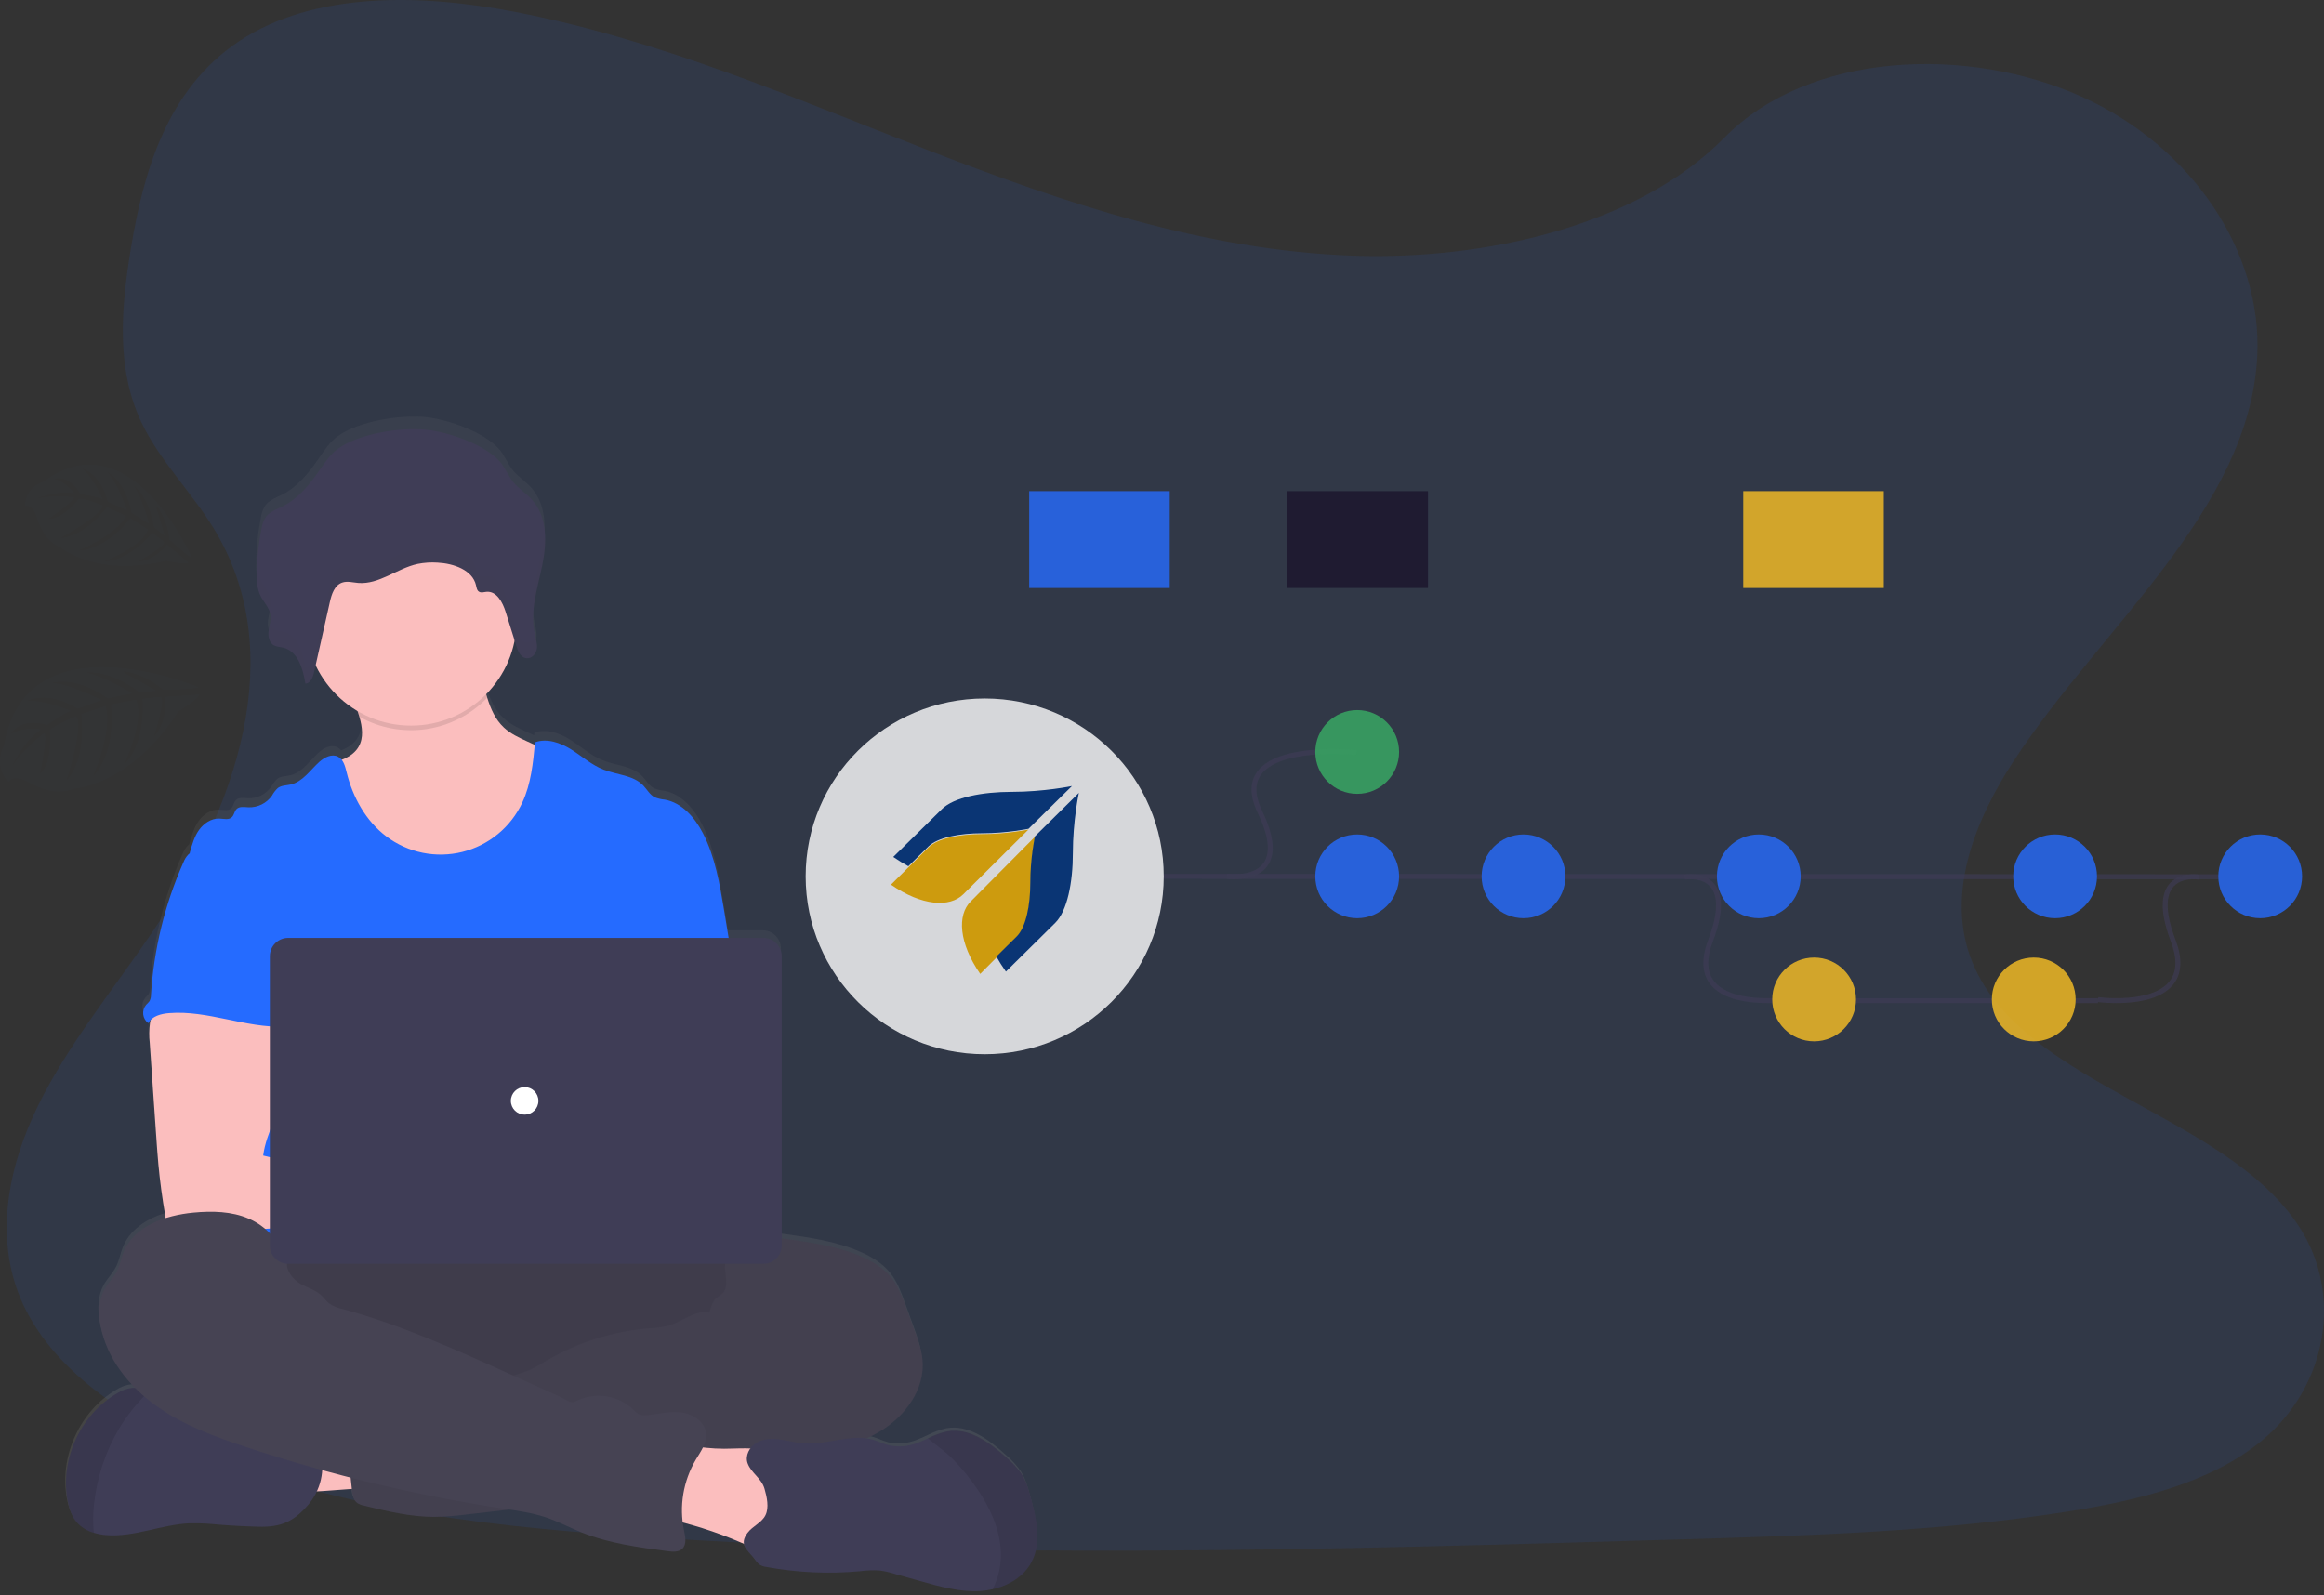 <svg xmlns="http://www.w3.org/2000/svg" width="472" height="324" viewBox="0 0 472 324" fill="none"><rect x="0" y="0" width="472" height="324" fill="#333333" stroke="none"/><path opacity="0.1" d="M274.813 51.934C244.642 50.885 215.907 41.146 188.462 30.489C161.018 19.832 133.845 8.024 104.396 2.378C85.455 -1.253 63.796 -1.766 48.533 8.388C33.849 18.177 29.103 35.03 26.548 50.68C24.632 62.46 23.499 74.851 28.762 85.876C32.413 93.531 38.897 99.964 43.382 107.297C58.98 132.807 47.955 164.265 31.047 189.173C23.122 200.856 13.919 212.016 7.798 224.444C1.677 236.873 -1.153 251.133 4.199 263.823C9.509 276.41 22.157 285.845 35.853 292.488C63.679 305.98 96.457 309.844 128.446 312.031C199.222 316.874 270.38 314.777 341.342 312.679C367.607 311.9 393.984 311.112 419.819 307.052C434.169 304.796 448.984 301.215 459.398 292.6C472.619 281.631 475.896 263.054 467.039 249.301C452.177 226.23 411.097 220.496 400.697 195.737C394.977 182.11 400.85 166.927 409.158 154.289C426.985 127.171 456.862 103.386 458.438 72.39C459.52 51.104 445.156 29.785 422.948 19.711C399.666 9.152 367.388 10.481 350.223 27.958C332.527 45.934 301.451 52.857 274.813 51.934Z" fill="#256BFF"></path><path d="M209.189 303.714C208.723 302.026 208.256 300.32 207.324 298.852C206.459 297.607 205.433 296.482 204.271 295.509C200.891 292.442 196.742 289.328 192.262 290.101C190.876 290.408 189.537 290.897 188.28 291.556C187.628 291.859 186.97 292.162 186.299 292.418C184.409 293.208 182.321 293.391 180.323 292.94C179.297 292.665 178.341 292.171 177.33 291.864C176.85 291.719 176.358 291.613 175.861 291.547C176.839 291.109 177.787 290.609 178.7 290.05C183.726 286.973 187.735 281.412 187.176 275.463C186.984 273.463 186.299 271.547 185.619 269.659L183.828 264.708C183.055 262.564 182.253 260.378 180.84 258.597C179.269 256.611 177.031 255.264 174.719 254.261C169.754 252.103 164.328 251.343 158.972 250.606L158.599 250.555V192.688C158.599 191.699 158.206 190.75 157.506 190.051C156.807 189.351 155.858 188.959 154.869 188.959H147.83C147.519 187.056 147.208 185.158 146.897 183.262C146.012 177.849 145.093 172.339 142.599 167.468C140.968 164.279 138.371 161.235 134.87 160.61C134.182 160.548 133.506 160.391 132.861 160.144C131.835 159.64 131.276 158.521 130.488 157.696C128.455 155.566 125.15 155.533 122.428 154.433C120.022 153.477 118.055 151.678 115.864 150.293C113.673 148.909 110.95 147.925 108.526 148.825C108.526 149.002 108.493 149.179 108.475 149.352L106.918 148.634C105.239 147.855 103.529 147.058 102.181 145.781C100.452 144.149 99.529 141.986 98.811 139.688C98.736 139.45 98.666 139.222 98.592 138.965C101.571 135.925 103.589 132.074 104.391 127.893L104.769 129.119C104.854 129.395 104.953 129.666 105.067 129.931C105.26 130.443 105.581 130.897 105.999 131.25C106.119 131.344 106.25 131.42 106.391 131.478C106.52 131.529 106.654 131.564 106.792 131.581C106.985 131.605 107.182 131.591 107.37 131.539C107.685 131.441 107.974 131.274 108.216 131.05C108.459 130.826 108.647 130.55 108.768 130.243C108.843 130.06 108.897 129.869 108.932 129.674C108.95 129.557 108.96 129.438 108.964 129.32C108.964 129.283 108.964 129.245 108.964 129.208C108.964 129.171 108.964 129.045 108.964 128.966C108.964 128.886 108.964 128.882 108.964 128.835C108.964 128.788 108.964 128.681 108.941 128.602V128.481C108.941 128.387 108.913 128.294 108.894 128.206C108.876 128.117 108.894 128.154 108.894 128.131C108.871 128.015 108.843 127.893 108.82 127.777C108.82 127.749 108.82 127.716 108.82 127.688C108.82 127.66 108.778 127.497 108.754 127.399C108.731 127.301 108.722 127.273 108.708 127.208V127.18C108.661 126.994 108.619 126.812 108.577 126.625C108.238 125.007 108.152 123.347 108.321 121.702C108.6 119.289 109.045 116.898 109.654 114.547L109.752 114.122C109.789 113.959 109.827 113.796 109.859 113.628C109.934 113.292 110.008 112.957 110.078 112.617L110.246 111.759L110.372 110.994V110.896C110.634 109.164 110.689 107.406 110.535 105.661C110.321 103.223 109.566 100.915 107.911 99.079C106.741 97.778 105.197 96.818 104.111 95.452C103.095 94.174 102.522 92.599 101.468 91.345C98.559 87.872 91.091 85.196 86.508 84.73C81.259 84.198 72.779 85.541 68.546 88.641C66.98 89.783 65.908 91.438 64.817 93.004C62.812 95.918 60.537 98.827 57.325 100.463C56.113 101.079 54.724 101.545 53.917 102.617C53.438 103.344 53.127 104.169 53.008 105.032C52.391 108.067 52.069 111.155 52.048 114.253C52.048 114.64 52.048 115.027 52.048 115.418C52.058 116.58 52.305 117.727 52.775 118.789C52.85 118.947 52.934 119.101 53.022 119.255L53.078 119.353C53.642 120.159 54.141 121.008 54.57 121.894C54.677 122.141 54.754 122.401 54.798 122.667C54.878 123.35 54.834 124.042 54.668 124.709C54.668 124.812 54.626 124.914 54.607 125.017L54.565 125.217C54.565 125.287 54.565 125.357 54.528 125.423C54.491 125.623 54.458 125.823 54.43 126.019C54.359 126.559 54.394 127.106 54.533 127.632C54.597 127.925 54.722 128.201 54.9 128.443C55.079 128.684 55.306 128.884 55.568 129.031C55.833 129.158 56.116 129.246 56.407 129.292C56.7 129.343 56.999 129.376 57.288 129.441C57.66 129.526 58.019 129.659 58.355 129.837C58.678 129.992 58.98 130.186 59.255 130.415C59.391 130.539 59.52 130.67 59.642 130.807C59.888 131.089 60.11 131.391 60.304 131.711C60.404 131.876 60.497 132.044 60.584 132.215C60.918 132.889 61.185 133.595 61.381 134.322C61.502 134.756 61.605 135.194 61.693 135.632C61.735 135.828 61.773 136.024 61.805 136.215C61.838 136.406 61.87 136.602 61.898 136.793C62.026 136.786 62.151 136.76 62.271 136.718C62.957 136.471 63.339 135.674 63.553 134.9C63.591 134.77 63.623 134.644 63.651 134.518C63.758 134.052 63.87 133.539 63.978 133.049C65.815 136.952 68.778 140.215 72.485 142.42C72.616 142.806 72.742 143.189 72.854 143.58C73.464 145.692 73.758 147.902 72.7 149.748C71.945 151.058 70.677 151.864 69.26 152.424C69.055 152.151 68.792 151.928 68.49 151.771C67.264 151.156 65.791 151.902 64.761 152.82C62.896 154.508 61.376 156.927 58.924 157.482C58.038 157.687 57.059 157.645 56.323 158.186C55.836 158.644 55.428 159.18 55.115 159.771C54.583 160.535 53.868 161.153 53.035 161.569C52.201 161.984 51.277 162.183 50.346 162.148C49.493 162.106 48.482 161.911 47.899 162.535C47.465 163.001 47.433 163.738 46.967 164.181C46.342 164.796 45.316 164.498 44.445 164.461C42.785 164.391 41.242 165.463 40.296 166.838C39.349 168.213 38.897 169.859 38.431 171.5V171.528C38.311 171.615 38.197 171.71 38.09 171.812C37.639 172.294 37.288 172.861 37.06 173.481C33.29 182.065 31.065 191.247 30.487 200.604C30.496 201.06 30.394 201.511 30.189 201.918C29.98 202.185 29.751 202.434 29.503 202.664C29.282 202.935 29.117 203.248 29.019 203.584C28.921 203.921 28.891 204.273 28.931 204.621C28.971 204.969 29.081 205.305 29.254 205.609C29.427 205.914 29.659 206.181 29.937 206.394C30.071 206.151 30.239 205.928 30.436 205.732C30.384 205.946 30.338 206.156 30.305 206.347C30.118 207.707 30.101 209.085 30.254 210.45C30.695 216.926 31.141 223.398 31.592 229.866C31.718 231.698 31.844 233.526 32.011 235.353C32.338 238.89 32.804 242.413 33.41 245.921C33.438 246.08 33.471 246.243 33.513 246.387C29.713 247.595 26.333 249.777 24.912 253.418C24.417 254.676 24.194 256.047 23.588 257.254C22.921 258.578 21.825 259.636 21.098 260.932C19.844 263.161 19.788 265.893 20.245 268.391C21.126 273.263 23.76 277.617 27.238 281.16C27.084 281.16 26.925 281.16 26.772 281.16C25.635 281.286 24.545 281.677 23.588 282.302C16.231 286.6 12.026 295.821 13.56 304.241C13.863 305.886 14.39 307.555 15.49 308.809C16.404 309.806 17.58 310.527 18.884 310.888C19.699 311.134 20.538 311.29 21.387 311.355C27.121 311.821 32.673 309.164 38.422 308.94C40.326 308.909 42.23 308.998 44.123 309.206C46.892 309.436 49.666 309.582 52.444 309.644C56.962 309.751 59.502 308.548 62.383 305.173C63.091 304.334 63.683 303.402 64.141 302.404C66.593 302.264 69.301 302.05 71.259 301.891L71.287 302.162C71.395 303.094 71.558 304.166 72.304 304.754C72.723 305.043 73.2 305.238 73.702 305.327C78.411 306.483 83.175 307.658 88.023 307.658C90.299 307.612 92.569 307.438 94.825 307.136L103.342 306.152C105.824 306.467 108.273 307 110.661 307.746C113.123 308.581 115.421 309.821 117.826 310.805C123.421 313.07 129.434 313.881 135.392 314.674C136.408 314.809 137.574 314.902 138.324 314.208C139.294 313.275 138.972 311.718 138.697 310.413C138.585 309.877 138.502 309.341 138.436 308.8C142.457 309.86 146.39 311.225 150.203 312.884L150.869 313.177C151.065 314.194 152.002 315.005 152.902 316.1C153.197 316.563 153.543 316.991 153.932 317.378C154.377 317.667 154.883 317.848 155.41 317.909C161.699 319.081 168.121 319.371 174.491 318.772C175.794 318.594 177.113 318.549 178.425 318.636C179.39 318.768 180.341 318.981 181.269 319.275L186.663 320.823C190.639 321.96 194.709 323.112 198.835 322.855C199.671 322.803 200.502 322.683 201.32 322.496C204.583 321.741 207.622 319.918 209.189 316.986C211.403 313 210.382 308.096 209.189 303.714Z" fill="url(#paint0_linear)"></path><path d="M58.28 302.805C57.297 300.567 56.364 297.994 57.348 295.756C57.99 294.438 59.093 293.402 60.448 292.843C61.789 292.296 63.202 291.947 64.644 291.808C69.168 291.214 73.746 291.152 78.284 291.621C78.615 294.241 77.916 296.898 77.315 299.43C76.769 301.761 76.457 302.106 74.051 302.227C72.494 302.311 58.649 303.63 58.28 302.805Z" fill="#FBBEBE"></path><path d="M99.797 287.71C136.614 287.71 166.461 279.361 166.461 269.063C166.461 258.764 136.614 250.415 99.797 250.415C62.979 250.415 33.133 258.764 33.133 269.063C33.133 279.361 62.979 287.71 99.797 287.71Z" fill="#464353"></path><path opacity="0.1" d="M99.797 287.71C136.614 287.71 166.461 279.361 166.461 269.063C166.461 258.764 136.614 250.415 99.797 250.415C62.979 250.415 33.133 258.764 33.133 269.063C33.133 279.361 62.979 287.71 99.797 287.71Z" fill="black"></path><path d="M111.745 170.624C109.46 175.039 105.665 178.487 101.051 180.339C98.327 181.331 95.46 181.876 92.561 181.952C89.396 182.096 86.165 181.891 83.191 180.81C79.201 179.365 75.886 176.409 73.401 172.964C70.917 169.519 69.206 165.584 67.719 161.617C66.935 159.552 66.189 157.351 66.558 155.17C68.959 154.624 71.588 153.822 72.828 151.692C73.886 149.865 73.593 147.673 72.982 145.585C72.809 144.993 72.609 144.406 72.408 143.841C71.942 142.49 70.334 139.921 71.476 138.765C72.189 138.033 75.177 137.66 76.208 137.184C79.382 135.721 82.31 133.604 85.797 132.909C88.813 132.308 91.927 132.872 94.939 133.497C95.338 133.555 95.722 133.693 96.067 133.902C96.46 134.234 96.751 134.67 96.906 135.161C97.764 137.25 98.267 139.557 98.957 141.734C99.675 144.014 100.598 146.154 102.328 147.771C103.675 149.035 105.391 149.827 107.069 150.596L111.199 152.489C111.934 152.764 112.601 153.195 113.153 153.752C113.693 154.495 114.016 155.373 114.085 156.289C114.825 161.194 114.007 166.208 111.745 170.624Z" fill="#FBBEBE"></path><path opacity="0.1" d="M98.942 141.734C95.653 145.159 91.32 147.395 86.623 148.092C81.927 148.789 77.131 147.907 72.99 145.585C72.817 144.993 72.617 144.406 72.416 143.842C71.95 142.49 70.342 139.921 71.484 138.765C72.197 138.033 75.185 137.66 76.216 137.184C79.39 135.721 82.318 133.604 85.805 132.909C88.821 132.308 91.935 132.872 94.947 133.497C95.346 133.555 95.73 133.693 96.075 133.902C96.468 134.234 96.759 134.671 96.914 135.161C97.749 137.25 98.252 139.557 98.942 141.734Z" fill="black"></path><path d="M83.48 147.389C95.323 147.389 104.924 137.788 104.924 125.945C104.924 114.101 95.323 104.5 83.48 104.5C71.636 104.5 62.035 114.101 62.035 125.945C62.035 137.788 71.636 147.389 83.48 147.389Z" fill="#FBBEBE"></path><path d="M148.814 195.541L147.052 184.866C146.161 179.509 145.243 174.05 142.753 169.225C141.117 166.064 138.52 163.053 135.019 162.428C134.33 162.367 133.652 162.21 133.006 161.962C131.98 161.468 131.42 160.358 130.633 159.538C128.6 157.431 125.29 157.398 122.568 156.326C120.162 155.393 118.195 153.599 116.004 152.228C113.813 150.858 111.086 149.897 108.661 150.774C108.27 154.946 107.855 159.212 106.083 163.011C104.93 165.484 103.239 167.669 101.133 169.404C99.028 171.14 96.56 172.383 93.912 173.043C91.264 173.702 88.502 173.762 85.828 173.217C83.154 172.671 80.636 171.535 78.457 169.892C74.304 166.764 71.642 161.939 70.402 156.89C70.099 155.659 69.754 154.247 68.621 153.683C67.395 153.067 65.922 153.813 64.892 154.718C63.027 156.391 61.502 158.787 59.05 159.351C58.165 159.556 57.186 159.515 56.449 160.051C55.959 160.502 55.55 161.034 55.237 161.622C54.7 162.38 53.983 162.993 53.151 163.404C52.318 163.816 51.396 164.014 50.468 163.981C49.615 163.939 48.603 163.743 48.02 164.363C47.587 164.829 47.554 165.556 47.088 165.99C46.459 166.601 45.438 166.302 44.561 166.27C42.902 166.2 41.359 167.262 40.408 168.6C39.457 169.938 39.009 171.593 38.543 173.197C43.638 184.544 48.3 195.905 53.395 207.252C53.634 207.679 53.761 208.16 53.764 208.65C53.662 209.158 53.445 209.637 53.13 210.049C50.631 214.063 50.71 219.111 50.985 223.829C51.26 228.547 51.596 233.53 49.489 237.759C48.916 238.919 48.17 239.982 47.624 241.143C46.347 243.772 45.885 252.182 46.631 255.007H152.026C150.016 249.483 150.781 238.397 151.201 232.533C151.494 228.43 150.734 224.333 150.408 220.23C149.695 211.853 150.198 203.904 148.814 195.541Z" fill="#256BFF"></path><path d="M30.468 207.755C30.282 209.104 30.263 210.471 30.412 211.825L31.75 231.064C31.876 232.878 32.002 234.686 32.169 236.495C32.491 240.006 32.971 243.488 33.568 246.966C33.581 247.459 33.79 247.928 34.149 248.268C34.507 248.608 34.986 248.792 35.479 248.779C41.377 250.028 47.47 249.977 53.488 249.637C62.672 249.124 71.842 247.954 81.039 248.154C83.408 248.206 86.167 248.154 87.603 246.29C89.039 244.425 88.205 241.409 86.331 239.903C84.457 238.397 81.911 238.038 79.506 238.038C76.322 238.006 73.138 238.458 69.963 238.271C67.049 238.099 64.201 237.395 61.376 236.691L53.451 234.719C53.754 232.318 54.667 230.057 55.535 227.778C57.092 223.736 58.546 219.559 58.574 215.228C58.602 210.897 56.97 206.343 53.423 203.862C50.505 201.825 46.747 201.448 43.19 201.532C40.603 201.606 36.132 200.986 33.769 201.998C31.899 202.818 30.818 205.923 30.468 207.755Z" fill="#FBBEBE"></path><path d="M154.206 251.744C155.758 251.152 157.469 251.366 159.133 251.59C164.49 252.322 169.926 253.072 174.89 255.212C177.221 256.21 179.44 257.543 181.016 259.506C182.415 261.273 183.23 263.436 184.004 265.566L185.794 270.47C186.475 272.335 187.165 274.237 187.356 276.218C187.916 282.088 183.902 287.621 178.853 290.67C173.804 293.719 167.86 294.805 162.07 295.943C156.28 297.08 150.467 298.339 144.7 299.672C142.011 300.37 139.282 300.907 136.528 301.28C130.356 301.98 123.904 300.949 118.039 302.991C115.709 303.807 113.42 305.019 111 305.583C109.393 305.921 107.768 306.169 106.133 306.325L95.033 307.593C92.776 307.894 90.504 308.069 88.227 308.115C83.379 308.115 78.61 306.968 73.901 305.821C73.401 305.733 72.924 305.541 72.503 305.257C71.757 304.67 71.594 303.63 71.487 302.688C71.011 298.521 70.595 294.348 70.237 290.171C70.125 288.815 70.041 287.346 70.783 286.204C71.715 284.806 73.533 284.367 75.193 284.097C82.23 282.946 89.359 282.451 96.488 282.619C99.196 279.911 103.662 279.897 107.21 278.424C108.515 277.824 109.778 277.137 110.991 276.368C117.337 272.665 124.429 270.424 131.75 269.808C133.184 269.765 134.608 269.561 135.997 269.202C138.743 268.349 141.246 266.028 144.066 266.596C144.416 265.631 144.659 264.34 145.465 263.678C145.866 263.338 146.36 263.109 146.728 262.746C147.507 261.958 147.577 260.718 147.46 259.618C147.344 258.518 147.083 257.389 147.367 256.317C147.485 255.911 147.659 255.524 147.884 255.166C149.283 252.751 151.395 251.511 154.206 251.744Z" fill="#464353"></path><path opacity="0.05" d="M154.206 251.744C155.758 251.152 157.469 251.366 159.133 251.59C164.49 252.322 169.926 253.072 174.89 255.212C177.221 256.21 179.44 257.543 181.016 259.506C182.415 261.273 183.23 263.436 184.004 265.566L185.794 270.47C186.475 272.335 187.165 274.237 187.356 276.218C187.916 282.088 183.902 287.621 178.853 290.67C173.804 293.719 167.86 294.805 162.07 295.943C156.28 297.08 150.467 298.339 144.7 299.672C142.011 300.37 139.282 300.907 136.528 301.28C130.356 301.98 123.904 300.949 118.039 302.991C115.709 303.807 113.42 305.019 111 305.583C109.393 305.921 107.768 306.169 106.133 306.325L95.033 307.593C92.776 307.894 90.504 308.069 88.227 308.115C83.379 308.115 78.61 306.968 73.901 305.821C73.401 305.733 72.924 305.541 72.503 305.257C71.757 304.67 71.594 303.63 71.487 302.688C71.011 298.521 70.595 294.348 70.237 290.171C70.125 288.815 70.041 287.346 70.783 286.204C71.715 284.806 73.533 284.367 75.193 284.097C82.23 282.946 89.359 282.451 96.488 282.619C99.196 279.911 103.662 279.897 107.21 278.424C108.515 277.824 109.778 277.137 110.991 276.368C117.337 272.665 124.429 270.424 131.75 269.808C133.184 269.765 134.608 269.561 135.997 269.202C138.743 268.349 141.246 266.028 144.066 266.596C144.416 265.631 144.659 264.34 145.465 263.678C145.866 263.338 146.36 263.109 146.728 262.746C147.507 261.958 147.577 260.718 147.46 259.618C147.344 258.518 147.083 257.389 147.367 256.317C147.485 255.911 147.659 255.524 147.884 255.166C149.283 252.751 151.395 251.511 154.206 251.744Z" fill="black"></path><path d="M62.571 305.686C59.686 309.028 57.145 310.222 52.628 310.115C49.849 310.049 47.074 309.905 44.302 309.681C42.407 309.476 40.501 309.387 38.596 309.415C32.843 309.639 27.291 312.273 21.552 311.812C20.703 311.745 19.864 311.588 19.049 311.345C17.747 310.987 16.57 310.273 15.65 309.285C14.55 308.04 14.023 306.39 13.72 304.758C12.186 296.395 16.391 287.286 23.752 283.03C24.713 282.409 25.805 282.021 26.941 281.897C28.055 281.892 29.157 282.134 30.167 282.605L30.237 282.633C33.228 283.864 35.944 285.677 38.227 287.966C38.574 288.363 38.987 288.696 39.449 288.95C39.909 289.124 40.397 289.216 40.889 289.22L47.015 289.607C48.053 289.638 49.084 289.781 50.092 290.032C51.202 290.419 52.284 290.887 53.327 291.43C56.623 292.903 60.278 293.295 63.839 293.864C64.183 293.883 64.51 294.014 64.772 294.237C64.914 294.413 65.013 294.621 65.061 294.843C65.561 296.716 65.596 298.683 65.162 300.573C64.728 302.463 63.839 304.218 62.571 305.686Z" fill="#3F3D56"></path><path opacity="0.1" d="M30.237 282.638C27.86 284.907 25.799 287.485 24.107 290.302C21.392 294.951 19.686 300.12 19.1 305.472C18.878 307.424 18.86 309.394 19.049 311.35C17.747 310.991 16.57 310.278 15.65 309.29C14.55 308.045 14.023 306.395 13.72 304.763C12.186 296.4 16.391 287.29 23.752 283.034C24.713 282.414 25.805 282.026 26.941 281.901C28.055 281.897 29.157 282.139 30.167 282.61L30.237 282.638Z" fill="black"></path><path d="M148.878 294.236C152.305 294.143 156.151 293.971 158.668 296.278C161.069 298.46 161.386 302.059 161.544 305.299L161.726 309.061C161.782 310.208 161.829 311.392 161.367 312.455C160.547 314.319 158.295 315.219 156.239 315.112C154.183 315.005 152.295 314.105 150.417 313.294C145.316 311.097 140.005 309.424 134.566 308.301C134.744 305.7 135.039 303.111 135.452 300.535C135.737 298.749 135.783 295.761 136.977 294.278C138.24 292.712 139.886 293.561 141.601 293.85C144.008 294.217 146.446 294.346 148.878 294.236Z" fill="#FBBEBE"></path><path d="M58.322 256.434C58.322 256.9 57.59 256.434 57.524 255.935C57.012 252.164 54.019 249.054 50.532 247.544C47.045 246.033 43.073 245.954 39.297 246.313C33.586 246.854 27.176 249.04 25.087 254.378C24.593 255.627 24.369 256.979 23.763 258.177C23.092 259.492 21.997 260.541 21.269 261.818C20.015 264.028 19.964 266.736 20.416 269.235C21.633 275.902 26.192 281.603 31.716 285.552C37.241 289.5 43.697 291.859 50.135 293.985C67.159 299.599 84.625 303.771 102.348 306.455C105.219 306.889 108.119 307.29 110.87 308.213C113.331 309.038 115.634 310.273 118.039 311.243C123.634 313.49 129.652 314.292 135.615 315.08C136.631 315.21 137.796 315.303 138.547 314.613C139.517 313.714 139.195 312.147 138.92 310.856C137.908 305.946 138.757 300.835 141.302 296.516C142.3 294.838 143.596 293.118 143.409 291.174C143.185 288.908 140.929 287.304 138.682 286.941C136.435 286.577 134.151 287.113 131.894 287.407C131.116 287.51 130.267 287.575 129.587 287.179C129.251 286.952 128.947 286.683 128.682 286.377C127.128 284.877 125.139 283.909 123 283.61C120.861 283.311 118.682 283.697 116.776 284.712C115.942 285.179 114.678 284.139 113.811 283.747L104.007 279.309C92.744 274.214 81.425 269.095 69.51 265.869C68.559 265.682 67.656 265.307 66.853 264.764C66.261 264.298 65.836 263.664 65.291 263.147C64.102 262.023 62.447 261.576 61.021 260.779C59.594 259.981 57.995 258.033 58.322 256.434Z" fill="#464353"></path><path d="M209.465 317.359C207.898 320.263 204.859 322.072 201.595 322.818C200.776 323.003 199.944 323.121 199.106 323.172C194.98 323.429 190.906 322.287 186.929 321.159L181.531 319.639C180.603 319.347 179.651 319.135 178.687 319.005C177.374 318.917 176.056 318.962 174.753 319.14C168.372 319.734 161.941 319.445 155.639 318.282C155.112 318.225 154.606 318.045 154.161 317.755C153.772 317.374 153.426 316.95 153.131 316.492C151.663 314.725 150.082 313.695 151.821 311.364C152.823 310.012 154.683 309.336 155.462 307.784C156.24 306.231 155.742 304.026 155.28 302.423C154.651 300.208 152.581 299.253 151.84 297.22C151.285 295.686 152.217 293.906 153.621 293.071C155.024 292.237 156.758 292.171 158.376 292.386C159.993 292.6 161.578 293.057 163.205 293.183C167.988 293.565 172.879 291.099 177.47 292.488C178.482 292.796 179.438 293.285 180.463 293.556C182.463 294.003 184.551 293.822 186.444 293.038C187.116 292.787 187.773 292.484 188.426 292.185C189.684 291.53 191.025 291.046 192.412 290.745C196.892 289.976 201.045 293.076 204.425 296.101C205.585 297.064 206.612 298.177 207.479 299.411C208.411 300.866 208.905 302.558 209.343 304.227C210.579 308.539 211.6 313.397 209.465 317.359Z" fill="#3F3D56"></path><path opacity="0.1" d="M209.465 317.359C207.899 320.263 204.86 322.072 201.596 322.818C202.866 320.352 203.438 317.586 203.251 314.818C202.972 310.385 201.023 306.208 198.538 302.525C197.01 300.258 195.271 298.14 193.345 296.199C191.862 294.707 190.04 293.523 188.445 292.157C189.704 291.502 191.044 291.018 192.431 290.717C196.911 289.948 201.065 293.048 204.445 296.073C205.605 297.036 206.632 298.149 207.498 299.383C208.431 300.838 208.925 302.53 209.363 304.199C210.58 308.539 211.601 313.397 209.465 317.359Z" fill="black"></path><path d="M38.273 173.542C37.819 174.017 37.467 174.58 37.238 175.197C33.47 183.689 31.244 192.785 30.665 202.058C30.675 202.51 30.571 202.958 30.362 203.359C30.156 203.626 29.927 203.874 29.677 204.1C29.45 204.369 29.28 204.682 29.179 205.019C29.078 205.356 29.047 205.71 29.088 206.06C29.129 206.409 29.241 206.747 29.418 207.051C29.595 207.356 29.832 207.621 30.115 207.83C30.884 206.38 32.726 205.909 34.362 205.783C42.198 205.163 49.853 208.809 57.713 208.534C57.158 206.618 56.361 204.776 55.909 202.837C53.909 194.226 58.897 184.851 55.839 176.558C55.228 174.898 54.207 173.267 52.599 172.54C51.933 172.271 51.236 172.086 50.525 171.99C48.538 171.631 44.585 170.097 42.665 170.712C41.956 170.941 41.676 171.607 41.089 172.008C40.199 172.582 39.014 172.791 38.273 173.542Z" fill="#256BFF"></path><path d="M155.048 190.511H58.52C56.468 190.511 54.805 192.174 54.805 194.226V252.993C54.805 255.045 56.468 256.709 58.52 256.709H155.048C157.1 256.709 158.763 255.045 158.763 252.993V194.226C158.763 192.174 157.1 190.511 155.048 190.511Z" fill="#3F3D56"></path><path d="M106.551 226.407C108.096 226.407 109.348 225.155 109.348 223.61C109.348 222.065 108.096 220.813 106.551 220.813C105.006 220.813 103.754 222.065 103.754 223.61C103.754 225.155 105.006 226.407 106.551 226.407Z" fill="white"></path><path d="M68.66 91.14C67.094 92.272 66.021 93.899 64.93 95.461C62.921 98.347 60.646 101.228 57.434 102.836C56.218 103.447 54.828 103.908 54.022 104.971C53.543 105.69 53.232 106.507 53.113 107.363C52.497 110.37 52.176 113.43 52.152 116.5C52.152 118.029 52.218 119.605 52.894 120.994C53.532 122.299 54.684 123.404 54.922 124.826C55.103 125.935 54.693 127.04 54.548 128.154C54.404 129.269 54.656 130.588 55.686 131.119C56.241 131.328 56.821 131.464 57.411 131.525C60.511 132.215 61.551 135.851 62.021 138.858C63.075 138.797 63.55 137.59 63.77 136.606L67 122.243C67.35 120.686 67.933 118.882 69.485 118.337C70.525 117.978 71.662 118.313 72.748 118.407C77.014 118.756 80.622 115.46 84.794 114.551C86.13 114.282 87.495 114.191 88.855 114.281C92.146 114.444 95.974 115.796 96.673 118.868C96.789 119.367 96.859 119.964 97.325 120.211C97.792 120.458 98.281 120.248 98.771 120.211C100.859 120.001 102.09 122.35 102.691 124.271L104.882 131.264C105.209 132.322 105.759 133.567 106.905 133.702C107.964 133.832 108.863 132.83 109.022 131.837C109.18 130.844 108.835 129.814 108.607 128.816C107.577 124.224 109.152 119.525 110.113 114.924C111.073 110.323 111.246 105.036 108.024 101.493C106.854 100.211 105.316 99.256 104.225 97.904C103.209 96.636 102.635 95.079 101.582 93.834C98.668 90.398 91.195 87.746 86.612 87.308C81.377 86.739 72.893 88.067 68.66 91.14Z" fill="#3F3D56"></path><g opacity="0.1"><path opacity="0.1" d="M106.928 130.439C105.781 130.299 105.231 129.04 104.905 128C104.174 125.666 103.444 123.336 102.714 121.008C102.112 119.082 100.882 116.733 98.793 116.947C98.304 116.999 97.777 117.19 97.348 116.947C96.919 116.705 96.812 116.103 96.695 115.605C95.996 112.528 92.169 111.181 88.877 111.017C87.518 110.928 86.153 111.017 84.817 111.283C80.645 112.215 77.036 115.479 72.771 115.138C71.671 115.05 70.533 114.714 69.507 115.073C67.936 115.614 67.372 117.404 67.023 118.98L63.792 133.338C63.573 134.327 63.097 135.534 62.044 135.59C61.578 132.588 60.533 128.952 57.433 128.262C56.844 128.197 56.265 128.06 55.709 127.856C55.303 127.634 54.985 127.281 54.809 126.854C54.725 127.287 54.627 127.721 54.571 128.154C54.431 129.264 54.678 130.588 55.709 131.119C56.264 131.328 56.843 131.464 57.433 131.525C60.533 132.215 61.573 135.851 62.044 138.858C63.097 138.797 63.573 137.59 63.792 136.606L67.023 122.243C67.372 120.686 67.955 118.882 69.507 118.336C70.547 117.978 71.685 118.313 72.771 118.406C77.036 118.756 80.645 115.46 84.817 114.551C86.152 114.282 87.518 114.191 88.877 114.281C92.169 114.444 95.996 115.796 96.695 118.868C96.812 119.367 96.882 119.963 97.348 120.211C97.814 120.458 98.304 120.248 98.793 120.211C100.882 120.001 102.112 122.35 102.714 124.271C103.441 126.605 104.171 128.936 104.905 131.264C105.231 132.322 105.781 133.567 106.928 133.702C107.986 133.832 108.886 132.83 109.044 131.837C109.116 131.002 109.021 130.16 108.765 129.362C108.598 129.702 108.335 129.986 108.009 130.177C107.682 130.369 107.306 130.46 106.928 130.439Z" fill="black"></path><path opacity="0.1" d="M54.929 121.563C54.691 120.141 53.531 119.036 52.901 117.731C52.497 116.85 52.263 115.901 52.211 114.934C52.211 115.456 52.165 115.978 52.16 116.505C52.16 118.034 52.225 119.609 52.901 120.999C53.419 122.057 54.272 122.989 54.701 124.066C54.927 123.252 55.004 122.404 54.929 121.563Z" fill="black"></path><path opacity="0.1" d="M110.132 111.642C109.284 115.707 107.96 119.847 108.37 123.922C108.636 120.915 109.512 117.889 110.132 114.906C110.649 112.64 110.831 110.311 110.673 107.992C110.572 109.219 110.391 110.439 110.132 111.642Z" fill="black"></path></g><g opacity="0.8"><path opacity="0.8" d="M223.32 178.003L462.455 178.088" stroke="#3F3D56" stroke-miterlimit="10"></path><path opacity="0.8" d="M249.203 177.999C249.203 177.999 263.137 179.933 255.921 164.983C248.704 150.032 275.5 152.862 275.5 152.862" stroke="#3F3D56" stroke-miterlimit="10"></path><path opacity="0.8" d="M342.176 178.163C342.176 178.163 353.044 176.253 347.416 191.049C341.787 205.846 362.688 203.045 362.688 203.045" stroke="#3F3D56" stroke-miterlimit="10"></path><path opacity="0.8" d="M446.602 178.163C446.602 178.163 435.73 176.253 441.362 191.049C446.995 205.846 426.09 203.045 426.09 203.045" stroke="#3F3D56" stroke-miterlimit="10"></path><path opacity="0.8" d="M426.091 203.256H365.953" stroke="#3F3D56" stroke-miterlimit="10"></path><path d="M199.991 214.137C220.073 214.137 236.353 197.962 236.353 178.008C236.353 158.055 220.073 141.879 199.991 141.879C179.909 141.879 163.629 158.055 163.629 178.008C163.629 197.962 179.909 214.137 199.991 214.137Z" fill="white"></path><path fill-rule="evenodd" clip-rule="evenodd" d="M188.561 172.135C187.812 172.879 186.207 174.473 184.491 176.177C183.28 177.381 182.014 178.639 180.953 179.693C187.233 184.039 192.892 184.381 195.645 181.647C196.74 180.559 198.561 178.75 200.507 176.816C202.311 175.024 205.631 171.726 208.874 168.504C208.874 168.504 204.527 169.423 199.453 169.423C194.917 169.423 190.431 170.277 188.561 172.135Z" fill="#F4B400"></path><path fill-rule="evenodd" clip-rule="evenodd" d="M209.347 179.322C209.347 174.247 210.266 169.9 210.266 169.9C207.045 173.144 203.747 176.463 201.954 178.267L197.123 183.13C194.389 185.882 194.732 191.542 199.078 197.821L202.593 194.283L206.636 190.214C208.494 188.343 209.347 183.858 209.347 179.322Z" fill="#F4B400"></path><path fill-rule="evenodd" clip-rule="evenodd" d="M205.468 160.846C199.571 160.846 193.74 161.944 191.308 164.337C189.647 165.971 184.749 170.79 181.418 174.067C182.454 174.777 183.477 175.404 184.481 175.95C186.199 174.26 187.805 172.68 188.555 171.942C190.428 170.099 194.918 169.253 199.46 169.253C204.54 169.253 208.893 168.342 208.893 168.342C213.376 163.931 217.715 159.663 217.715 159.663C217.715 159.663 212.064 160.846 205.468 160.846Z" fill="#003580"></path><path fill-rule="evenodd" clip-rule="evenodd" d="M210.185 169.881C210.185 169.881 209.248 174.233 209.248 179.314C209.248 183.856 208.378 188.346 206.482 190.22L202.359 194.293C202.922 195.297 203.566 196.32 204.297 197.356C207.667 194.025 212.624 189.127 214.304 187.467C216.766 185.035 217.896 179.204 217.896 173.307C217.896 166.71 219.112 161.059 219.112 161.059C219.112 161.059 214.722 165.398 210.185 169.881Z" fill="#003580"></path><path opacity="0.8" d="M275.645 161.249C280.343 161.249 284.152 157.44 284.152 152.741C284.152 148.042 280.343 144.233 275.645 144.233C270.946 144.233 267.137 148.042 267.137 152.741C267.137 157.44 270.946 161.249 275.645 161.249Z" fill="#3ACC6C"></path><path d="M275.645 186.511C280.343 186.511 284.152 182.702 284.152 178.003C284.152 173.305 280.343 169.496 275.645 169.496C270.946 169.496 267.137 173.305 267.137 178.003C267.137 182.702 270.946 186.511 275.645 186.511Z" fill="#256BFF"></path><path d="M309.418 186.511C314.117 186.511 317.926 182.702 317.926 178.003C317.926 173.305 314.117 169.496 309.418 169.496C304.719 169.496 300.91 173.305 300.91 178.003C300.91 182.702 304.719 186.511 309.418 186.511Z" fill="#256BFF"></path><path d="M368.445 211.517C373.144 211.517 376.953 207.708 376.953 203.009C376.953 198.311 373.144 194.502 368.445 194.502C363.747 194.502 359.938 198.311 359.938 203.009C359.938 207.708 363.747 211.517 368.445 211.517Z" fill="#FAC124"></path><path d="M413.051 211.517C417.75 211.517 421.559 207.708 421.559 203.009C421.559 198.311 417.75 194.502 413.051 194.502C408.352 194.502 404.543 198.311 404.543 203.009C404.543 207.708 408.352 211.517 413.051 211.517Z" fill="#FAC124"></path><path d="M357.211 186.511C361.91 186.511 365.719 182.702 365.719 178.003C365.719 173.305 361.91 169.496 357.211 169.496C352.512 169.496 348.703 173.305 348.703 178.003C348.703 182.702 352.512 186.511 357.211 186.511Z" fill="#256BFF"></path><path d="M459.043 186.511C463.742 186.511 467.551 182.702 467.551 178.003C467.551 173.305 463.742 169.496 459.043 169.496C454.344 169.496 450.535 173.305 450.535 178.003C450.535 182.702 454.344 186.511 459.043 186.511Z" fill="#256BFF"></path><path d="M417.387 186.511C422.085 186.511 425.895 182.702 425.895 178.003C425.895 173.305 422.085 169.496 417.387 169.496C412.688 169.496 408.879 173.305 408.879 178.003C408.879 182.702 412.688 186.511 417.387 186.511Z" fill="#256BFF"></path><path d="M237.572 99.764H209.027V119.437H237.572V99.764Z" fill="#256BFF"></path><path d="M290.025 99.764H261.48V119.437H290.025V99.764Z" fill="#1A142C"></path><path d="M382.599 99.764H354.055V119.437H382.599V99.764Z" fill="#FAC124"></path></g><g opacity="0.1"><path opacity="0.1" d="M40.254 139.557C40.254 139.557 5.397 124.9 0.828 151.347C0.828 151.347 -1.554 155.468 1.761 158.871C1.761 158.871 2.474 157.044 5.84 158.932C7.042 159.597 8.319 160.116 9.644 160.479C11.433 160.973 13.334 160.871 15.061 160.19C15.061 160.19 26.524 159.57 36.165 144.573C36.165 144.573 40.3 142.019 40.505 141.058L33.596 141.524C33.596 141.524 34.128 146.583 31.265 149.617C31.265 149.617 33.801 141.767 32.585 141.548C32.338 141.501 28.935 141.949 28.935 141.949C28.935 141.949 29.816 150.746 25.205 155.295C25.205 155.295 29.485 146.349 27.625 142.107L22.525 143.091C22.525 143.091 23.923 152.345 18.879 157.724C18.879 157.724 23.028 148.214 21.424 143.385L16.544 145.025C16.544 145.025 17.718 154.074 13.499 158.545C13.499 158.545 17.182 147.072 15.448 145.492C15.448 145.492 11.056 147.272 10.12 148.289C10.12 148.289 10.814 154.815 8.134 157.169C8.134 157.169 9.779 149.244 8.963 148.918C8.963 148.918 3.863 152.759 2.306 156.074C2.306 156.074 4.246 151.011 8.325 148.149C8.325 148.149 4.898 147.571 2.264 149.002C2.264 149.002 4.026 145.641 9.56 147.235C9.56 147.235 13.658 144.396 14.478 144.438C14.478 144.438 9.243 142.107 5.462 142.396C5.462 142.396 9.518 140.065 15.756 143.958L20.627 142.2C20.627 142.2 13.868 138.737 10.483 138.751C10.483 138.751 14.986 137.007 21.891 141.855L26.879 140.839C26.879 140.839 21.285 137.413 17.513 136.616C17.513 136.616 22.035 135.898 28.319 140.601L31.727 140.317C31.727 140.317 27.601 137.884 26.352 137.292C25.103 136.7 25.159 136.317 25.159 136.317C28.123 136.825 30.889 138.145 33.149 140.131C33.149 140.131 40.225 139.991 40.254 139.557Z" fill="#256BFF"></path></g><g opacity="0.1"><path opacity="0.1" d="M38.964 113.283C38.964 113.283 26.62 84.72 8.835 97.82C8.835 97.82 5.078 98.911 5.106 102.808C5.106 102.808 6.569 102.127 7.497 105.172C7.837 106.251 8.307 107.286 8.896 108.253C9.674 109.567 10.861 110.591 12.275 111.167C12.275 111.167 19.441 117.33 33.72 113.912C33.72 113.912 37.636 114.747 38.303 114.299L33.939 110.631C33.939 110.631 31.37 113.94 27.93 114.099C27.93 114.099 33.911 110.882 33.314 110.057C33.193 109.889 30.913 108.22 30.913 108.22C30.913 108.22 26.429 113.945 21.124 114.034C21.124 114.034 28.764 111.153 30.074 107.577L26.485 105.246C26.485 105.246 21.958 111.544 15.898 111.871C15.898 111.871 23.781 108.584 25.58 104.799L21.744 102.994C21.744 102.994 17.287 109.055 12.248 109.283C12.248 109.283 20.974 104.566 20.839 102.64C20.839 102.64 17.217 101.195 16.066 101.279C16.066 101.279 12.77 105.544 9.828 105.423C9.828 105.423 15.324 101.652 15.026 100.995C15.026 100.995 9.805 100.37 6.994 101.461C6.994 101.461 11.031 99.559 15.082 100.183C15.082 100.183 13.376 97.885 11.003 97.246C11.003 97.246 13.968 96.254 16.345 100.347C16.345 100.347 20.392 100.999 20.867 101.484C20.867 101.484 19.091 97.107 16.672 95.135C16.672 95.135 20.401 96.067 21.893 101.927L25.79 103.656C25.79 103.656 23.748 97.745 21.725 95.829C21.725 95.829 25.394 97.358 26.736 104.174L30.279 106.407C30.279 106.407 28.909 101.186 27.123 98.561C27.123 98.561 30.219 100.715 31.268 107.088L33.459 108.859C33.459 108.859 32.391 105.064 31.986 104.001C31.58 102.939 31.832 102.743 31.832 102.743C33.304 104.742 34.191 107.112 34.391 109.586C34.391 109.586 38.699 113.521 38.964 113.283Z" fill="#256BFF"></path></g><defs><linearGradient id="paint0_linear" x1="111.915" y1="322.907" x2="111.915" y2="84.594" gradientUnits="userSpaceOnUse"><stop stop-color="#808080" stop-opacity="0.25"></stop><stop offset="0.54" stop-color="#808080" stop-opacity="0.12"></stop><stop offset="1" stop-color="#808080" stop-opacity="0.1"></stop></linearGradient></defs></svg>